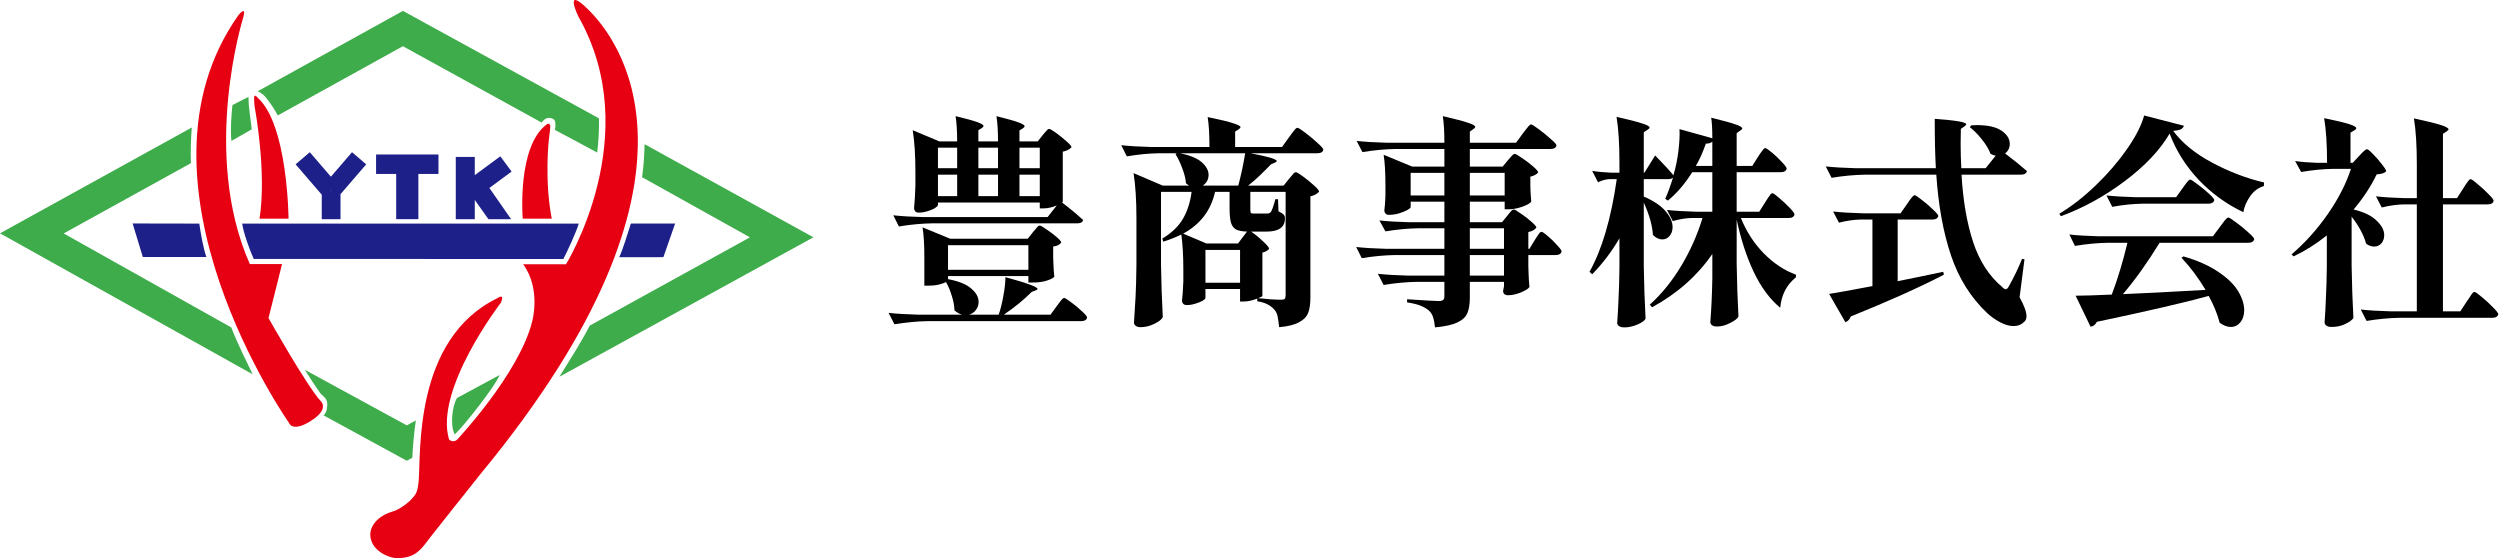<svg fill="none" height="232" viewBox="0 0 1039 232" width="1039" xmlns="http://www.w3.org/2000/svg" xmlns:xlink="http://www.w3.org/1999/xlink"><clipPath id="a"><path d="m0 0h338.057v232h-338.057z"/></clipPath><g fill="#000"><path d="m977.33 110.361c.124 7.672.371 14.941.742 21.808-.494.805-1.577 1.609-3.248 2.413-1.67.866-3.619 1.299-5.846 1.299-.928 0-1.639-.185-2.134-.557-.495-.371-.743-.804-.743-1.299.248-3.526.433-6.991.557-10.393.186-3.465.309-7.826.371-13.085v-12.714c-4.392 3.527-9.001 6.434-13.827 8.723l-.835-.835c5.568-4.763 10.579-10.331 15.033-16.704 4.455-6.434 7.672-12.714 9.652-18.838h-7.332c-4.206.062-8.661.495-13.363 1.299l-2.505-4.547c2.474.371 5.506.619 9.094.742h4.176c0-7.61-.402-13.796-1.206-18.56 5.135 1.052 8.63 1.887 10.486 2.506 1.918.619 2.877 1.175 2.877 1.67 0 .247-.248.526-.743.835l-1.67 1.021v12.528h.928l2.598-2.784c.31-.309.836-.866 1.578-1.67.804-.804 1.392-1.206 1.763-1.206s1.207.68 2.506 2.042c1.299 1.299 2.536 2.722 3.712 4.269 1.175 1.485 1.763 2.444 1.763 2.877-.371.371-.835.65-1.392.835s-1.423.34-2.598.464c-2.289 4.826-5.476 9.682-9.559 14.57 4.331 1.052 7.517 2.598 9.559 4.64 2.103 1.98 3.155 3.99 3.155 6.032 0 1.361-.402 2.506-1.207 3.433-.804.866-1.794 1.299-2.969 1.299-1.176 0-2.289-.402-3.341-1.206-.99-3.588-3.001-7.331-6.032-11.229zm46.31-31.923c.24-.433.62-1.021 1.11-1.763.5-.742.9-1.299 1.21-1.67s.58-.557.83-.557c.37 0 1.33.68 2.88 2.042 1.61 1.299 3.12 2.691 4.55 4.176 1.42 1.423 2.13 2.351 2.13 2.784-.18.99-1.02 1.485-2.5 1.485h-18.56v44.451h7.23l2.6-3.99c.31-.433.71-1.021 1.21-1.763.49-.805.9-1.392 1.2-1.764.31-.371.59-.556.84-.556.37 0 1.36.68 2.97 2.041 1.67 1.361 3.25 2.815 4.73 4.362 1.49 1.485 2.23 2.444 2.23 2.877-.25.99-1.08 1.484-2.51 1.484h-38.322c-4.393.062-9.033.495-13.92 1.3l-2.413-4.733c3.403.371 7.517.619 12.342.742h10.953v-44.451h-5.292c-2.97.062-6.063.495-9.28 1.299l-2.413-4.64c3.155.371 6.991.619 11.507.742h5.478v-14.106c0-7.795-.4-14.136-1.21-19.024 5.51 1.175 9.28 2.103 11.32 2.784 2.04.68 3.07 1.268 3.07 1.763 0 .186-.25.464-.75.835l-1.57 1.021v26.726h5.84z"/><path d="m901.698 55.517c-3.96 6.805-10.177 13.394-18.653 19.766-8.414 6.31-17.261 11.167-26.541 14.57l-.65-1.021c5.135-3.093 10.177-7.022 15.127-11.786 5.011-4.826 9.311-9.806 12.899-14.941 3.65-5.197 6.063-9.899 7.238-14.106l16.519 4.269c-.186.619-.619 1.114-1.299 1.485-.681.309-1.733.526-3.156.65 3.712 5.011 9.095 9.404 16.148 13.178 7.052 3.774 14.26 6.527 21.622 8.259l-.093 1.485c-2.289.68-4.176 2.072-5.661 4.176-1.484 2.103-2.443 4.331-2.876 6.682-6.929-3.279-13.116-7.764-18.56-13.456-5.383-5.754-9.404-12.157-12.064-19.21zm-11.229 29.139c-4.022.062-8.228.495-12.621 1.299l-2.413-4.733c3.403.371 7.517.619 12.343.742h16.611l2.598-3.619c.31-.433.712-.99 1.207-1.67s.897-1.175 1.206-1.485c.309-.371.588-.557.835-.557.371 0 1.392.65 3.063 1.949 1.67 1.237 3.248 2.537 4.732 3.898 1.485 1.361 2.228 2.258 2.228 2.691-.248.99-1.052 1.485-2.413 1.485zm-8.167 37.584c7.796-.309 19.241-.897 34.336-1.763-3.093-5.135-6.434-9.59-10.022-13.363l.835-.557c5.939 1.732 10.796 3.897 14.57 6.496 3.774 2.536 6.496 5.197 8.166 7.981 1.671 2.784 2.506 5.413 2.506 7.888 0 2.041-.526 3.712-1.578 5.011s-2.382 1.949-3.99 1.949c-1.485 0-3.032-.588-4.64-1.764-.928-3.588-2.444-7.3-4.547-11.136-9.59 2.661-25.087 6.249-46.493 10.765-.557 1.176-1.423 1.856-2.599 2.042l-6.217-12.899c3.093 0 8.104-.155 15.033-.464 2.537-6.744 4.702-13.92 6.496-21.53h-7.888c-4.392.062-9.032.495-13.92 1.299l-2.32-4.733c3.403.371 7.517.619 12.343.742h47.328l2.877-3.898c.247-.309.649-.835 1.206-1.578.557-.804 1.021-1.392 1.392-1.763s.681-.557.928-.557c.371 0 1.454.68 3.248 2.042 1.794 1.299 3.495 2.691 5.104 4.176 1.609 1.423 2.413 2.351 2.413 2.784-.248.99-1.083 1.485-2.506 1.485h-36.841c-4.95 8.105-10.023 15.219-15.22 21.344z"/><path d="m829.407 64.704c-.557-.062-1.268-.309-2.134-.742-.681-1.856-1.856-3.836-3.527-5.939-1.67-2.103-3.372-3.836-5.104-5.197l.65-.742 2.227-.093c4.64 0 8.074.773 10.301 2.32 2.289 1.547 3.433 3.372 3.433 5.475 0 1.67-.649 3.001-1.948 3.99 3.464 2.598 6.496 5.042 9.094 7.331-.248.99-1.114 1.485-2.598 1.485h-24.592c.618 10.765 2.227 20.107 4.825 28.025 2.599 7.857 6.62 14.075 12.064 18.653.557.619 1.052.928 1.485.928s.866-.402 1.299-1.206c2.227-4.022 4.052-7.827 5.475-11.415l1.021.186-2.041 15.776c1.917 3.464 2.876 6.094 2.876 7.888 0 .928-.278 1.67-.835 2.227-1.237 1.237-2.753 1.856-4.547 1.856-1.732 0-3.588-.526-5.568-1.578-1.98-1.051-3.774-2.32-5.382-3.804-6.806-6.435-11.817-14.415-15.034-23.943-3.217-9.527-5.259-20.725-6.125-33.593h-29.603c-4.393.062-9.033.495-13.92 1.299l-2.413-4.733c3.403.371 7.517.619 12.343.742h33.408c-.31-5.506-.464-12.342-.464-20.509 8.723.619 13.084 1.361 13.084 2.227 0 .247-.216.526-.649.835l-1.578 1.114-.093 6.032c0 3.403.093 6.836.279 10.301h10.115zm-36.934 20.23c.371-.495.773-1.083 1.206-1.763.495-.68.897-1.175 1.206-1.485.31-.371.588-.557.836-.557.371 0 1.361.65 2.969 1.949 1.671 1.237 3.217 2.567 4.64 3.99 1.485 1.361 2.227 2.258 2.227 2.691-.247.99-1.051 1.485-2.412 1.485h-14.477v25.613c7.424-1.485 13.734-2.784 18.931-3.897l.278 1.206c-10.146 5.259-23.045 11.043-38.697 17.354-.433 1.175-1.176 1.979-2.227 2.412l-6.775-11.785c3.217-.495 9.218-1.578 18.003-3.248v-27.655h-5.011c-2.784.062-5.753.495-8.909 1.299l-2.412-4.64c3.402.371 7.516.619 12.342.742h15.683z"/><path d="m733.544 84.192c.31-.433.681-1.021 1.114-1.763.495-.742.866-1.268 1.114-1.578.309-.371.587-.557.835-.557.371 0 1.299.65 2.784 1.949 1.546 1.299 3 2.66 4.361 4.083 1.361 1.423 2.042 2.351 2.042 2.784-.186.99-.99 1.485-2.413 1.485h-19.859c2.227 5.568 5.382 10.456 9.466 14.662 4.145 4.207 8.63 7.177 13.456 8.909l-.093 1.114c-3.836 3.093-6.001 7.3-6.496 12.621-4.269-3.527-7.95-8.507-11.043-14.941-3.032-6.496-5.383-13.735-7.053-21.715v18.467c.124 7.671.371 14.941.742 21.808-.371.866-1.515 1.763-3.433 2.691-1.856.99-3.681 1.485-5.476 1.485-.928 0-1.639-.186-2.134-.557-.433-.371-.65-.804-.65-1.299.433-5.444.712-11.507.836-18.189v-10.115c-6.187 9.032-14.539 16.425-25.056 22.179l-.928-1.114c4.949-4.454 9.311-9.836 13.084-16.147 3.774-6.31 6.713-12.93 8.816-19.859h-4.547c-2.474.062-5.073.495-7.795 1.299l-2.413-4.64c3.403.371 7.517.619 12.343.742h6.496v-16.426h-8.352c-3.094 4.888-6.465 8.816-10.116 11.786l-1.113-.742c.99-2.103 2.072-5.042 3.248-8.816-.433.433-1.083.65-1.949.65h-10.208v7.238c4.145 1.794 7.177 3.836 9.094 6.125 1.918 2.227 2.877 4.423 2.877 6.589 0 1.485-.433 2.722-1.299 3.712-.804.928-1.794 1.392-2.97 1.392-1.361 0-2.66-.619-3.897-1.856-.248-3.959-1.516-8.445-3.805-13.456v26.448c.124 7.671.371 14.941.742 21.808-.371.804-1.484 1.608-3.34 2.413-1.856.804-3.681 1.206-5.476 1.206-.928 0-1.67-.186-2.227-.557-.495-.371-.742-.804-.742-1.299.247-3.464.433-6.867.557-10.208.185-3.341.309-7.548.371-12.621v-12.342c-3.155 5.444-6.929 10.424-11.322 14.941l-1.113-1.021c5.196-9.28 8.97-22.117 11.321-38.512h-2.969c-1.547.062-3.156.495-4.826 1.299l-2.413-4.733c2.166.371 4.764.619 7.795.742h3.527v-4.176c0-7.795-.402-14.136-1.207-19.024 5.197 1.175 8.785 2.103 10.765 2.784 1.98.619 2.97 1.175 2.97 1.67 0 .247-.248.526-.743.835l-1.67 1.114v16.797h.278l4.455-7.146c3.402 3.465 5.939 6.218 7.609 8.259l.093-.464c.866-2.908 1.516-6.094 1.949-9.558.433-3.465.588-6.527.464-9.187l13.642 3.805c0-3.712-.155-6.558-.464-8.538 4.887 1.175 8.259 2.103 10.115 2.784 1.856.619 2.784 1.175 2.784 1.67 0 .247-.248.526-.743.835l-1.577 1.114v13.642h6.496l2.32-3.712c.309-.433.68-.99 1.113-1.67.495-.68.867-1.175 1.114-1.485.309-.371.588-.557.835-.557.371 0 1.299.619 2.784 1.856 1.485 1.237 2.877 2.567 4.176 3.99 1.299 1.361 1.949 2.258 1.949 2.691-.247.99-1.083 1.485-2.506 1.485h-18.281v16.426h9.373zm-21.9-25.334c-.557.557-1.454.835-2.692.835-1.299 3.712-2.691 6.805-4.176 9.28h6.868z"/><path d="m626.36 89.76c.248-.309.557-.711.928-1.206.434-.495.774-.866 1.021-1.114.31-.247.588-.371.836-.371.371 0 1.33.557 2.876 1.67 1.609 1.052 3.094 2.196 4.455 3.434 1.361 1.175 2.041 1.98 2.041 2.413-.557.866-1.67 1.485-3.34 1.856v6.96h.464l2.134-3.527c.247-.371.588-.897 1.021-1.578.433-.68.773-1.175 1.021-1.485.309-.309.587-.464.835-.464.371 0 1.237.588 2.598 1.763 1.423 1.175 2.722 2.444 3.898 3.805 1.237 1.299 1.856 2.165 1.856 2.598-.248.99-1.052 1.485-2.413 1.485h-11.414v4.64l.092 2.784c.062 2.103.186 4.052.372 5.846-.31.619-1.454 1.361-3.434 2.228-1.98.804-3.774 1.206-5.383 1.206-1.422 0-2.134-.619-2.134-1.856 0 0 .124-.619.371-1.856v-1.856h-14.198v6.496c0 2.722-.34 4.887-1.021 6.496-.68 1.608-2.072 2.908-4.176 3.898-2.103.989-5.197 1.67-9.28 2.041-.186-1.794-.464-3.248-.835-4.361-.371-1.052-.928-1.918-1.67-2.599-.928-.804-2.073-1.485-3.434-2.041-1.361-.557-3.248-1.021-5.661-1.392v-1.3c7.424.495 11.848.743 13.27.743 1.485 0 2.228-.588 2.228-1.763v-6.218h-11.322c-4.392.062-9.032.495-13.92 1.299l-2.413-4.64c3.403.371 7.517.619 12.343.743h15.312v-8.538h-20.416c-4.393.062-9.033.495-13.92 1.299l-2.32-4.64c3.402.371 7.516.619 12.342.743h24.314v-8.538h-10.58c-4.392.062-9.032.495-13.92 1.299l-2.505-4.547c3.403.371 7.517.619 12.342.742h14.663v-8.538h-14.013v2.227c0 .309-.495.742-1.485 1.299-.928.495-2.103.959-3.526 1.392-1.423.371-2.784.557-4.083.557-.619 0-1.083-.186-1.393-.557-.309-.371-.464-.804-.464-1.299.186-1.361.31-2.784.372-4.269 0-.804.031-1.485.092-2.042v-4.083c0-5.321-.247-9.558-.742-12.714l11.878 4.918h13.364v-7.331h-20.138c-4.392.062-9.032.495-13.92 1.299l-2.413-4.64c3.403.371 7.517.619 12.343.742h24.128c0-4.516-.217-8.197-.65-11.043 5.135 1.175 8.661 2.103 10.579 2.784 1.918.619 2.877 1.175 2.877 1.67 0 .247-.216.526-.649.835l-1.578 1.114v4.64h19.21l2.783-3.805c.372-.495.774-1.021 1.207-1.578s.835-1.052 1.206-1.485c.433-.495.774-.742 1.021-.742.371 0 1.423.65 3.155 1.949 1.794 1.299 3.465 2.66 5.011 4.083 1.609 1.361 2.413 2.258 2.413 2.691-.185.99-1.021 1.485-2.505 1.485h-33.501v7.331h13.641l2.135-2.598c.309-.309.773-.835 1.392-1.578s1.113-1.114 1.485-1.114c.371 0 1.361.557 2.969 1.67 1.671 1.114 3.217 2.289 4.64 3.526 1.423 1.237 2.135 2.073 2.135 2.506-.619.804-1.702 1.392-3.248 1.763v3.619c.062.804.092 1.794.092 2.97l.279 3.712c-.248.619-1.423 1.33-3.527 2.134-2.103.742-3.99 1.114-5.66 1.114h-1.856v-3.155h-14.477v8.538h13.363zm-40.089-17.91v9.373h14.013v-9.373zm39.069 9.373v-9.373h-14.477v9.373zm-.279 13.642h-14.198v8.538h14.198zm-14.198 19.674h14.198v-8.538h-14.198z"/><path d="m549.986 62.198c-.186.99-1.021 1.485-2.506 1.485h-27.84c7.301 1.361 10.951 2.444 10.951 3.248 0 .247-.248.464-.743.65l-1.67.742c-1.361 1.423-2.908 2.97-4.64 4.64-1.671 1.609-3.279 3.001-4.826 4.176h14.755l2.228-2.784c.247-.309.587-.711 1.02-1.206.434-.557.774-.959 1.021-1.206.31-.247.588-.371.835-.371.372 0 1.361.588 2.97 1.763 1.609 1.175 3.124 2.413 4.547 3.712s2.135 2.165 2.135 2.598c-.867.99-2.073 1.639-3.62 1.949v42.131c0 2.599-.309 4.702-.928 6.311-.618 1.608-1.886 2.907-3.804 3.897-1.856 1.052-4.609 1.732-8.26 2.042-.185-1.856-.402-3.372-.649-4.547-.248-1.114-.681-2.011-1.299-2.692-.743-.866-1.64-1.577-2.692-2.134-1.051-.619-2.536-1.083-4.454-1.392v-1.114c-2.042.805-3.898 1.207-5.568 1.207h-1.578v-5.197h-14.384v3.712c0 .309-.402.711-1.206 1.206-.804.433-1.825.836-3.062 1.207-1.176.371-2.351.557-3.527.557-.618 0-1.113-.186-1.485-.557-.309-.371-.464-.805-.464-1.299.248-2.042.433-4.702.557-7.981v-5.011c0-5.568-.278-10.394-.835-14.477-2.413 1.175-4.918 2.165-7.517 2.969l-.371-1.299c3.836-2.289 6.682-5.011 8.538-8.166s3.062-6.898 3.619-11.229h-12.714v30.253c.124 7.671.371 14.941.743 21.808-.433.928-1.609 1.856-3.527 2.784-1.856.928-3.774 1.392-5.753 1.392-.805 0-1.454-.186-1.949-.557s-.743-.804-.743-1.299c.248-3.65.464-7.177.65-10.579.186-3.465.309-7.981.371-13.549v-19.024c0-7.795-.402-14.136-1.206-19.024l12.157 5.197h10.95l-1.299-.928c-.186-2.042-.712-4.145-1.578-6.31-.804-2.227-1.732-4.176-2.784-5.846l.557-.371h-7.238c-4.331.062-8.847.495-13.549 1.299l-2.32-4.64c3.402.371 7.517.619 12.342.742h24.314c0-5.259-.248-9.404-.743-12.435 5.135 1.052 8.693 1.918 10.672 2.598 1.98.619 2.97 1.145 2.97 1.578 0 .247-.217.526-.65.835l-1.577 1.021v6.403h19.488l2.877-3.99c.309-.433.742-1.021 1.299-1.763s.99-1.299 1.299-1.67c.371-.371.681-.557.928-.557.371 0 1.454.681 3.248 2.042 1.794 1.361 3.495 2.784 5.104 4.269 1.609 1.423 2.413 2.351 2.413 2.784zm-59.671 1.485c4.145.804 7.177 2.042 9.095 3.712s2.877 3.434 2.877 5.29c0 .928-.217 1.794-.65 2.598-.433.742-1.021 1.361-1.763 1.856h14.755c1.114-4.145 2.073-8.63 2.877-13.456zm26.17 34.893c.247-.309.557-.711.928-1.206.371-.557.681-.928.928-1.114-2.103-.062-3.681-.371-4.733-.928-.99-.619-1.67-1.578-2.041-2.877-.372-1.299-.557-3.279-.557-5.939v-6.774h-6.032c-1.732 7.733-6.156 13.518-13.271 17.354l9.652 4.083h13.177zm3.155-18.838v7.053c0 .928.062 1.485.186 1.67s.464.278 1.021.278h5.846c.619 0 1.114-.216 1.485-.65.495-.742 1.113-2.506 1.856-5.29h1.113l.186 5.011c1.237.619 1.98 1.114 2.227 1.485.31.309.464.804.464 1.485 0 3.65-2.567 5.475-7.702 5.475h-6.403c1.299.804 2.876 2.073 4.732 3.805 1.856 1.671 2.784 2.784 2.784 3.341-.185.309-.556.619-1.113.928-.495.309-1.052.526-1.671.65v18.003c0 .185-.587.495-1.763.928 1.361.123 2.97.278 4.826.464 1.856.123 3.464.185 4.825.185.681 0 1.145-.123 1.392-.371.248-.309.372-.804.372-1.485v-42.966zm-18.653 37.77h14.384v-13.642h-14.384z"/><path d="m433.336 56.166c.248-.309.557-.68.928-1.114.433-.495.774-.866 1.021-1.114.247-.247.495-.371.742-.371.372 0 1.331.557 2.877 1.67 1.547 1.114 3.001 2.289 4.362 3.526 1.361 1.175 2.041 1.98 2.041 2.413-.68.866-1.887 1.485-3.619 1.856v20.787c0 .062-.093.186-.278.371 3.279 2.475 6.186 4.888 8.723 7.238-.186.928-.99 1.392-2.413 1.392h-60.227c-4.393.062-9.033.495-13.92 1.299l-2.32-4.64c3.403.371 7.517.619 12.342.742h51.783l3.805-4.826c-1.98.804-3.774 1.206-5.383 1.206h-1.67v-2.413h-42.317v1.021c0 .309-.433.742-1.299 1.299-.804.495-1.856.928-3.155 1.299-1.238.371-2.444.557-3.62.557-.618 0-1.082-.186-1.392-.557-.309-.371-.464-.804-.464-1.299.248-2.413.433-5.537.557-9.373v-5.661c0-6.929-.371-12.714-1.113-17.354l11.043 4.64h7.424c0-4.207-.217-7.702-.65-10.486 4.393 1.052 7.424 1.887 9.095 2.506 1.67.619 2.505 1.145 2.505 1.578 0 .247-.216.526-.649.835l-1.485.928v4.64h8.166c0-4.207-.216-7.702-.649-10.486 4.454 1.114 7.516 1.98 9.187 2.598 1.67.619 2.505 1.145 2.505 1.578 0 .247-.216.526-.649.835l-1.485.928v4.547h7.61zm-35.542 13.734v-8.538h-7.981v8.538zm16.982 0v-8.538h-8.166v8.538zm17.354 0v-8.538h-8.445v8.538zm-34.336 2.691h-7.981v8.909h7.981zm16.982 8.909v-8.909h-8.166v8.909zm8.909-8.909v8.909h8.445v-8.909zm5.568 23.942c.247-.309.588-.711 1.021-1.206.433-.557.773-.959 1.021-1.206.309-.247.587-.371.835-.371.371 0 1.299.526 2.784 1.578 1.485.99 2.877 2.042 4.176 3.155s1.949 1.887 1.949 2.32c-.557.866-1.671 1.423-3.341 1.671v4.361l.093 2.599c.061 1.979.185 3.835.371 5.568-.31.494-1.299 1.02-2.97 1.577-1.608.557-3.588.835-5.939.835h-1.856v-2.691h-33.408v1.299c4.393.805 7.61 2.104 9.651 3.898 2.042 1.732 3.063 3.588 3.063 5.568 0 1.237-.372 2.351-1.114 3.341s-1.701 1.639-2.877 1.949h12.343c.804-2.351 1.453-4.981 1.948-7.888.557-2.97.836-5.538.836-7.703 8.908 2.413 13.363 4.052 13.363 4.919 0 .185-.248.371-.743.556l-1.67.65c-3.341 3.341-7.207 6.496-11.6 9.466h19.395l2.506-3.434c.247-.309.618-.804 1.113-1.485.495-.68.897-1.175 1.207-1.485.309-.371.588-.556.835-.556.371 0 1.361.618 2.97 1.856 1.608 1.175 3.093 2.412 4.454 3.712 1.423 1.299 2.134 2.165 2.134 2.598-.247.99-1.051 1.485-2.412 1.485h-63.754c-4.393.062-9.033.495-13.92 1.299l-2.413-4.733c3.403.371 7.517.619 12.343.743h18.188c-.989-.248-2.041-.836-3.155-1.764-.062-1.918-.433-3.928-1.113-6.032-.619-2.103-1.423-4.021-2.413-5.753-.681.371-1.64.711-2.877 1.021-1.237.309-2.691.464-4.362.464h-1.763v-11.879c0-5.197-.247-9.311-.742-12.342l11.507 4.733h32.202zm-1.856 15.591v-10.208h-33.408v10.208z"/></g><g clip-path="url(#a)"><g fill="#3eac4a"><path d="m169.063 176.782-42.377-23.091c1.6 2.638 4.696 7.271 6.528 9.868 1.64 1.637 2.898 2.123 2.8 4.917-.047 1.324-.389 3.181-1.548 4.147l34.592 18.863 2.301-1.238c.261-5.57.771-10.712 1.467-15.508l-3.768 2.036z"/><path d="m104.616 53.76-8.452 4.795c-.435-4.917-.046-10.152.435-14.895l6.667-3.401c0 5.015 1.136 10.603 1.351 13.495z"/><path d="m311.668 98.635-66.569 36.685c-3.455 6.773-8.064 13.917-12.609 21.258l105.567-57.954-70.157-38.697c-.128 4.39-.342 8.838-1.056 13.72z"/><path d="m26.458 97.016 52.876-29.2c-.162-4.928 0-9.88.377-14.831l-79.711 43.984 105.004 58.596c-2.742-5.761-6.139-12.373-8.887-19.476l-69.653-39.068z"/><path d="m225.151 50.961c-.638-.376-57.717-31.756-57.717-31.756l-51.995 28.771c-1.588-2.938-2.713-4.523-4.556-6.976-.87-1.25-2.464-2.609-3.838-3.048l60.407-33.428 81.473 44.655c.111 4.899-.174 9.654-.736 14.218l-17.536-9.4c.29-1.88.342-3.957-.626-4.483-3.189-1.735-4.882 1.446-4.882 1.446z"/><path d="m207.678 155.826-17.751 9.579c-2.174 3.8-2.829 11.678-.945 15.149 4.059-3.76 16.865-20.153 18.696-24.728z"/></g><path d="m120.118 175.776s-70.187-99.943-21.032-169.477c0 0 3.402-4.28 2.046.839 0 0-17.774 56.34 2.696 102.603h13.385s-4.527 18.256-5.629 22.438c0 0 15.919 28.228 21.682 34.498 0 0 3.913 3.234-4.116 8.283-7.769 4.888-9.032.816-9.032.816z" fill="#e60012"/><path d="m199.586 197.132c103.711-125.585 55.902-182.173 45.102-192.95s-4.319 2.696-4.319 2.696c28.087 49.318-5.137 102.939-5.137 102.939h-17.826c7.56 10.244 3.78 23.716 3.78 23.716-5.403 21.83-31.328 49.317-31.328 49.317-1.896 1.348-3.241-.266-3.241-.266-6.214-20.748 21.606-56.86 21.606-56.86 1.624-4.044-1.35-1.886-1.35-1.886-35.334 17.023-31.833 65.358-32.888 76.076-.446 4.552-1.072 5.437-2.591 7.103-1.218 1.516-5.165 4.755-8.296 5.588-4.806 1.278-9.212 5.085-9.212 9.596 0 6.369 7.641 10.256 12.609 9.764 6.18-.619 8.232-3.146 12.319-8.67 0 0 18.401-23.271 20.772-26.157z" fill="#e60012"/><path d="m107.845 90.873h12.07s-.279-39.276-12.911-50.324c0 0-1.472-2.077-1.402.538.081 2.915.284 3.54.284 3.54s5.049 27.111 1.965 46.246z" fill="#e60012"/><path d="m229.314 90.873h-12.07s-2.51-30.171 10.122-39.299c0 0 1.692-.978 1.263 2.134-.301 2.21-.55 4.529-.55 4.529s-1.855 16.832 1.235 32.636z" fill="#e60012"/><path d="m280.584 92.915h-18.406c-.858 2.701-3.357 10.99-4.829 13.98l18.354-.017z" fill="#1d2088"/><path d="m55.131 92.874v.052l4.226 13.894h26.429c-1.357-3.719-2.423-10.238-2.957-13.894z" fill="#1d2088"/><path d="m240.514 92.938-139.858-.023c.453 3.656 3.096 10.938 4.783 14.686l128.698.046c1.629-3.158 5.733-12.008 6.377-14.709z" fill="#1d2088"/><path d="m152.188 68.308-5.89-5.056-8.777 10.181-8.777-10.181-5.89 5.056 10.864 12.604v10.181h7.797v-10.4zm-14.493 10.956h-.342l.168-.145z" fill="#1d2088"/><path d="m182.229 64.207h-25.931v8.087h8.36v18.794h9.217v-18.794h8.354z" fill="#1d2088"/><path d="m212.623 71.298-4.701-6.334-10.603 7.832v-7.577h-7.896v25.868h7.896v-7.977l5.675 7.977h9.421l-9.032-12.963z" fill="#1d2088"/></g></svg>